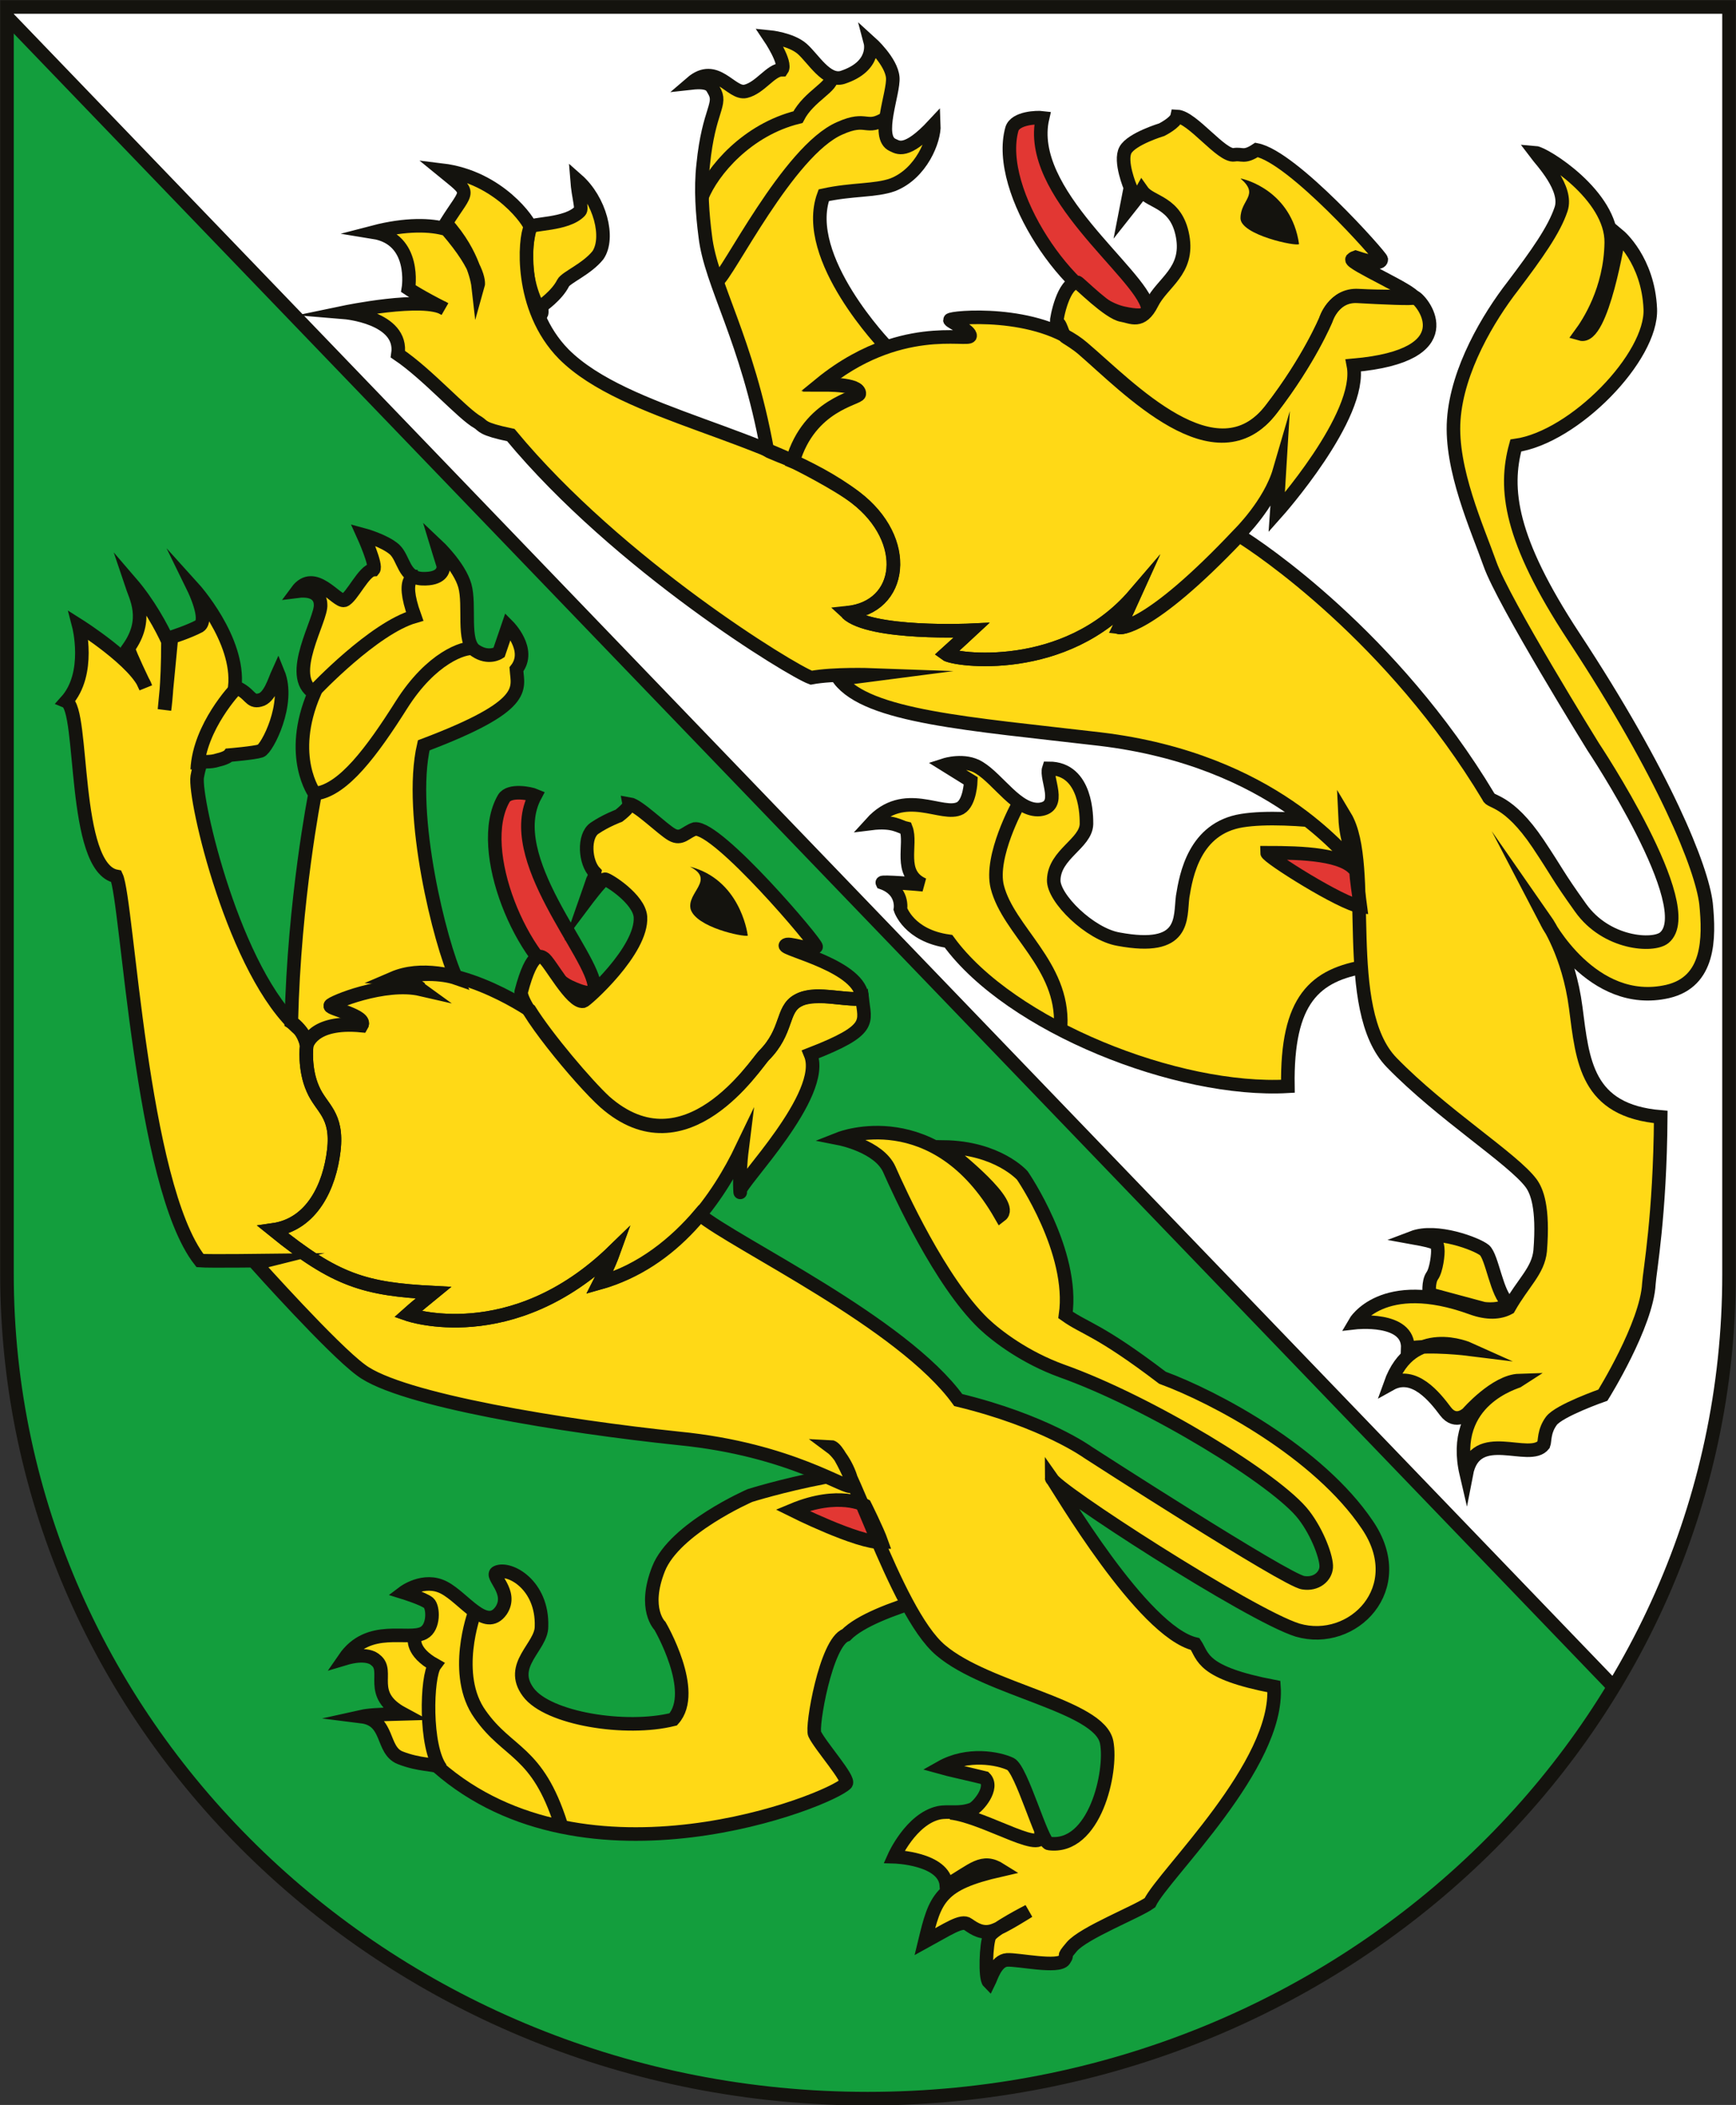 <?xml version="1.0" encoding="utf-8"?>
<!-- Generator: Adobe Illustrator 26.3.1, SVG Export Plug-In . SVG Version: 6.00 Build 0)  -->
<svg version="1.1" xmlns="http://www.w3.org/2000/svg" xmlns:xlink="http://www.w3.org/1999/xlink" x="0px" y="0px"
	 viewBox="0 0 249.1 301.9" style="enable-background:new 0 0 249.1 301.9;" xml:space="preserve">
<rect x="0" y="0" width="249.1" height="301.9" fill="#333333" stroke="none"/>
<style type="text/css">
	.st0{fill:#FFFFFF;}
	.st1{fill:#139E3D;}
	.st2{fill:#E23733;}
	.st3{fill:none;stroke:#14130E;stroke-width:1.946;}
	.st4{fill:#FFD916;}
	.st5{fill:none;stroke:#14130E;stroke-width:1.946;stroke-miterlimit:17;}
	.st6{fill:none;stroke:#14130E;stroke-width:1.946;stroke-miterlimit:16;}
	.st7{fill:none;stroke:#14130E;stroke-width:1.946;stroke-miterlimit:9;}
	.st8{fill:none;stroke:#14130E;stroke-width:1.946;stroke-miterlimit:5;}
	.st9{fill:#14130E;}
	.st10{fill:none;stroke:#14130E;stroke-width:1.946;stroke-miterlimit:7;}
	.st11{fill:none;stroke:#14130E;stroke-width:1.946;stroke-miterlimit:10;}
</style>
<g id="Ebene_1">
</g>
<g id="Layer_1">
	<g>
		<path class="st0" d="M124.5,1h123.6v181.8c0,65.3-55.3,118.2-123.6,118.2C56.3,301,1,248,1,182.7V1H124.5z"/>
		<path class="st1" d="M1,182.7C1,248,56.3,301,124.5,301c45.6,0,85.5-23.7,106.9-58.9L1,2.4V182.7z"/>
		<path class="st2" d="M76.8,114.1c-0.7-0.3-3.7-0.9-4.5,0.4c-4.3,7.4,2.8,23.7,9.4,27c3.6,1.7,3.6,0.5,3.6,0.1
			C85.2,137,72,123,76.8,114.1"/>
		<path class="st3" d="M76.8,114.1c-0.7-0.3-3.7-0.9-4.5,0.4c-4.3,7.4,2.8,23.7,9.4,27c3.6,1.7,3.6,0.5,3.6,0.1
			C85.2,137,72,123,76.8,114.1z"/>
		<path class="st4" d="M137.7,211c-11.8-2.3-30.1,3.5-30.1,3.5s-10.8,4.7-13.1,10.5c-2.3,5.8,0.2,8.2,0.2,8.2s5.5,9.4,1.9,13.4
			c-6.8,1.7-18-0.1-20.8-3.9c-2.9-3.9,1.9-6.5,1.9-9.4c0.2-6-4.6-8.6-6.4-7.8c-1.1,0.5,2.4,2.8,0.6,5.5c-2.2,3.1-5.3-1.8-8.2-3.3
			c-2.9-1.5-5.8,0.7-5.8,0.7s2.9,0.9,3.6,1.5c0.7,0.6,0.8,3.5-0.7,4.3c-2.2,1.2-7.9-1.4-11.4,3.7c3-0.9,4.2-0.1,4.5,0.2
			c2.1,1.6-1.3,4.9,3.9,7.7c-3.8,0.1-5,0.2-5.9,0.4c4,0.5,2.8,4.8,5.5,5.9c2.8,1.1,4.9,0.9,5.4,1.3c21.3,18.7,56.2,4.9,58.6,2.4
			c0.6-0.6-3.7-5.4-4.5-7.1c-0.5-0.9,1.6-13.2,4.5-14.2c4-4.1,19-7.1,19-7.1S138.7,215.3,137.7,211"/>
		<path class="st4" d="M137.7,211c-11.8-2.3-30.1,3.5-30.1,3.5s-10.8,4.7-13.1,10.5c-2.3,5.8,0.2,8.2,0.2,8.2s5.5,9.4,1.9,13.4
			c-6.8,1.7-18-0.1-20.8-3.9c-2.9-3.9,1.9-6.5,1.9-9.4c0.2-6-4.6-8.6-6.4-7.8c-1.1,0.5,2.4,2.8,0.6,5.5c-2.2,3.1-5.3-1.8-8.2-3.3
			c-2.9-1.5-5.8,0.7-5.8,0.7s2.9,0.9,3.6,1.5c0.7,0.6,0.8,3.5-0.7,4.3c-2.2,1.2-7.9-1.4-11.4,3.7c3-0.9,4.2-0.1,4.5,0.2
			c2.1,1.6-1.3,4.9,3.9,7.7c-3.8,0.1-5,0.2-5.9,0.4c4,0.5,2.8,4.8,5.5,5.9c2.8,1.1,4.9,0.9,5.4,1.3c21.3,18.7,56.2,4.9,58.6,2.4
			c0.6-0.6-3.7-5.4-4.5-7.1c-0.5-0.9,1.6-13.2,4.5-14.2c4-4.1,19-7.1,19-7.1S138.7,215.3,137.7,211"/>
		<path class="st5" d="M137.7,211c-11.8-2.3-30.1,3.5-30.1,3.5s-10.8,4.7-13.1,10.5c-2.3,5.8,0.2,8.2,0.2,8.2s5.5,9.4,1.9,13.4
			c-6.8,1.7-18-0.1-20.8-3.9c-2.9-3.9,1.9-6.5,1.9-9.4c0.2-6-4.6-8.6-6.4-7.8c-1.1,0.5,2.4,2.8,0.6,5.5c-2.2,3.1-5.3-1.8-8.2-3.3
			c-2.9-1.5-5.8,0.7-5.8,0.7s2.9,0.9,3.6,1.5c0.7,0.6,0.8,3.5-0.7,4.3c-2.2,1.2-7.9-1.4-11.4,3.7c3-0.9,4.2-0.1,4.5,0.2
			c2.1,1.6-1.3,4.9,3.9,7.7c-3.8,0.1-5,0.2-5.9,0.4c4,0.5,2.8,4.8,5.5,5.9c2.8,1.1,4.9,0.9,5.4,1.3c21.3,18.7,56.2,4.9,58.6,2.4
			c0.6-0.6-3.7-5.4-4.5-7.1c-0.5-0.9,1.6-13.2,4.5-14.2c4-4.1,19-7.1,19-7.1S138.7,215.3,137.7,211z"/>
		<path class="st3" d="M68.1,231.3c0,0-3.3,8.9,0.8,14.6c4,5.7,8.2,5.1,11.6,15.8 M59.5,235c0,0-0.5,1.9,2.9,3.8
			c-1.2,1.6-1.5,11.8,0.9,14.9"/>
		<path class="st4" d="M106.1,170.9c0,0,0-0.1,0-0.2c0,0,0,0,0,0C106.1,170.8,106.1,170.9,106.1,170.9 M106.1,170.9
			C106.2,171,106.2,171,106.1,170.9 M196.4,218.8c-7-10.4-21.8-18.3-29.4-21.1c-9.2-7-11.1-7-13.9-9c1.3-9.1-6.2-20-6.2-20
			s-3.5-4-11.3-4.1c2,1.6,10.3,8.2,8.2,9.8c-9.4-16.4-23.1-11-23.1-11s5.6,1.1,7.1,4.4c1.5,3.4,7.3,16.1,13.5,22.1
			c2,1.9,6,4.9,11.2,6.8c12.7,4.5,31,15.7,34.8,20.7c2,2.6,3.3,6.2,3.2,7.5c-0.1,1.3-1.4,2.5-3.3,2.2c-2.4-0.3-30.9-18.7-30.9-18.7
			s-6.2-4.5-18.6-7.5c-8.2-11.1-32.1-22.4-37.2-26.6c0,0-0.1,0.1-0.1,0.1c2.7-3.2,4.7-6.7,6.2-9.8c-0.4,3.3-0.4,5.4-0.3,6.1
			c0.1-1.2,12.5-13.7,10.1-19.5c9-3.6,7.8-4.6,7.4-8c-0.3,0.1-1,0.1-1.8,0c0.6,0,1.2,0.1,1.8,0c0-4.6-11.3-7-11-7.6
			c0.3-0.6,3.7,0.9,4.4,0.2c0.3-0.3-14.1-17.3-17.4-16.9c-1.3,0.4-1.9,1.6-3.3,0.8c-1.4-0.8-4.8-4.2-6.1-4.4
			c0.1,0.5-1.5,1.7-1.5,1.7s-1.9,0.7-3.5,1.8c-1.6,1.1-1.5,4.9,0.1,6.4c0.1,0.1-1.3,4.1-1.3,4.1s2.4-3.2,2.8-3.2
			c0.4,0,4.9,2.8,5.1,5.4c0.3,4.8-7.8,12-8.2,12.1c-1.7,0.3-4.9-5.8-5.7-6.2c-0.3-0.2-1.6-1.3-3.2,4.8c-0.1,0.5,0.4,1.5,1.2,2.8v0
			c0,0-6.7-4.7-13.4-5.2c1.1,0.1,2.1,0.3,2.9,0.5c-2.3-4.9-7-23.5-4.7-33.4c15.1-5.7,13.5-8.1,13.3-10.9c2.2-2.8-1.2-6.2-1.2-6.2
			l-1.3,3.8c0,0-1.5,1-3.4-0.3c-1.9-1.3-0.7-6.4-1.5-9.3c-0.8-2.8-4-5.8-4-5.8s0.7,2.3,0.9,2.9c0.1,0.7-0.3,2-3,1.9
			c-2.7-0.1-2.6-2.9-4-4.2c-1.5-1.3-4.5-2.1-4.5-2.1s2,4.4,1.5,5c-1.4,0.1-3.1,4-4.2,4.4c-1.1,0.3-4.3-4.7-6.8-1.3
			c3.1-0.4,3.4,1.3,3.4,1.9c0.2,2.1-5,10.3-0.9,12.7c-3.9,9.1,0.1,14.5,0.1,14.5s-3,15.1-3.4,32.7c0.5,0.3,0.8,0.7,1.1,1.1
			c-9.4-8.1-15.2-33.2-14.7-36.3c0.3-1.6,0.6-2.2,0.6-2.2s1.2,0.2,2.4-0.2c1.3-0.3,1.6-0.7,1.6-0.7s3.6-0.3,4.5-0.6
			c0.9-0.3,4.3-6.8,2.5-11.2c-0.5,1.1-1.2,3.6-2.6,3.9c-1.5,0.4-1.3-1-3.6-1.9c0.7-6.8-5.9-14.1-5.9-14.1s2.2,4.5,0.8,5.4
			c-1.5,0.8-4,1.6-4,1.6L24,99.3c0.1-1.6,0.2-4.1,0.2-7.3c-0.9-2-2.8-5.5-5.3-8.4c1.2,1.9,2.6,5.2-0.4,9.4c0.1,0.3,0.3,0.9,2.1,4.8
			c-2-3.5-9.3-8.1-9.3-8.1s1.8,6.9-1.8,10.9c2.6,1.1,0.8,23.9,7.2,25.1c1.6,3.4,3.5,44.3,12,55.1c1.1,0.1,9.6,0,9.6,0l-1.6,0.4
			c0,0,11,12.3,15.1,15.3c5.6,4.3,29.3,8.1,45.6,9.8c16.3,1.6,24.3,7.6,24.8,6.8c0.3-0.7-3.8-5.4-2.9-5.6
			c1.7-0.5,9.1,23.6,15.8,29.2c6.7,5.7,22.8,7.9,23.8,13.2c0.8,4.2-1.7,15.4-8.3,14.5c-1-0.1-3.9-10.6-5.5-11.4
			c-1.7-0.8-6.1-1.7-10,0.5c0.7,0.2,4.7,1.1,6.3,1.5c1.4,1.4-1,4.2-1.8,4.5c-1.9,0.7-3.3,0.2-4.8,0.5c-4,0.9-6.4,6.3-6.4,6.3
			s7.2,0.2,7.5,4.1c3.9-2.2,5.1-3.9,7.8-2.2c-8.8,2-9.4,4.1-10.9,10.3c3.3-1.8,5.3-3.2,6.2-2.6c1,0.7,2.1,1.4,3.6,0.9
			c0.3-0.1,0.6-0.2,1-0.4c-0.7,0.5-1.3,0.9-1.5,1.2c-0.5,1-0.7,6-0.1,6.6c0.3-0.6,1-3.1,2.6-3.2c1.6-0.1,7.4,1.2,8.2,0
			c0.8-1.2-0.6,0.1,1.1-1.9c1.7-2,9.4-5,11.2-6.3c2-4.1,18.6-19.8,17.8-31c-10.5-2-10.1-4.3-11.3-6.1c-7.2-1.7-18.4-20.5-20.3-23.4
			c2.8,3,28.6,19.5,35.1,21.4C194.3,236.1,202.6,227.9,196.4,218.8 M119,142.9c-1.7-0.1-3.4-0.1-4.5,0.6
			C115.8,142.7,117.3,142.7,119,142.9 M86,184c0.5-0.2,1.1-0.3,1.6-0.5C87.1,183.7,86.5,183.8,86,184"/>
		<path class="st3" d="M45.4,113.8c3.9-0.6,7.9-5.9,12.2-12.7c4.3-6.8,9-8.3,10.3-8.1 M45.2,99c0,0,8.4-8.9,14.3-10.6
			c-2.2-6.1,0.3-5.7,0.3-5.7 M33.9,98.7c0,0-5.3,5.5-5.6,11.7 M136.4,260c5.2,0.6,14.3,6.7,12.9,2.5 M136.1,116.2
			c-0.5,1.5-0.4,1.7,2.1,4.3c-4.6,8.9-1.3,15.5-1.3,15.5"/>
		<path class="st2" d="M113.7,216.6c0,0,9.4,4.7,12.8,4.6c-0.6-1.7-2.4-5.3-2.4-5.3S120.4,213.8,113.7,216.6"/>
		<path class="st3" d="M113.7,216.6c0,0,9.4,4.7,12.8,4.6c-0.6-1.7-2.4-5.3-2.4-5.3S120.4,213.8,113.7,216.6z"/>
		<path class="st4" d="M200,119.6c-1.3-0.7-15-3-21.8-1.9c-6.8,1.1-8,7.8-8.5,10.9c-0.4,3.1,0.5,7.9-9.2,6.1
			c-4.1-0.7-9.4-5.9-9.3-8.5c0.1-3.7,4.6-5.2,4.7-8c0-0.9,0.1-8-5.4-8c-0.5,1.5,2,5.5-1.3,5.9c-3.2,0.3-5.9-4.3-8.7-6
			c-2.1-1.3-4.9-0.4-4.9-0.4l3.7,2.3c0,0-0.1,3.1-1.5,3.9c-2.6,1.4-8-3.1-12.8,2.2c3.2-0.4,4.1,0.5,5,0.7c0.9,2.3-1.2,6.5,2.5,8.1
			c-0.8-0.1-6-0.5-5.9-0.3c3.1,1.1,2.6,3.8,2.6,3.8s1.2,3.8,6.9,4.6c8.9,12.2,32.9,21.7,48.7,20.8c-0.2-12.5,3.9-16,11.3-17.2
			C196.5,135.8,199.9,120.2,200,119.6"/>
		<path class="st4" d="M76.1,32.6c-0.2,0.6-1.9,6.5,1.6,12.4c0.1-0.2,0-1.1,0-1.1s2.2-1.5,3.1-3.3c0.4-0.8,3.4-2,5-4
			c1.7-2.5,0.3-7.9-3-10.8c0.2,2.6,0.8,4.1,0.4,4.5C81.3,32.3,76.2,32,76.1,32.6"/>
		<path class="st3" d="M76.1,32.6c-0.2,0.6-1.9,6.5,1.6,12.4c0.1-0.2,0-1.1,0-1.1s2.2-1.5,3.1-3.3c0.4-0.8,3.4-2,5-4
			c1.7-2.5,0.3-7.9-3-10.8c0.2,2.6,0.8,4.1,0.4,4.5C81.3,32.3,76.2,32,76.1,32.6z"/>
		<path class="st2" d="M149.6,16.9c-0.8-0.1-3.9,0-4.4,1.6c-2.5,9,8.5,24.7,15.9,26.4c4,0.9,3.7-0.4,3.6-0.8
			C163.6,39.1,147.1,27.6,149.6,16.9"/>
		<path class="st3" d="M200,119.6c-1.3-0.7-15-3-21.8-1.9c-6.8,1.1-8,7.8-8.5,10.9c-0.4,3.1,0.5,7.9-9.2,6.1
			c-4.1-0.7-9.4-5.9-9.3-8.5c0.1-3.7,4.6-5.2,4.7-8c0-0.9,0.1-8-5.4-8c-0.5,1.5,2,5.5-1.3,5.9c-3.2,0.3-5.9-4.3-8.7-6
			c-2.1-1.3-4.9-0.4-4.9-0.4l3.7,2.3c0,0-0.1,3.1-1.5,3.9c-2.6,1.4-8-3.1-12.8,2.2c3.2-0.4,4.1,0.5,5,0.7c0.9,2.3-1.2,6.5,2.5,8.1
			c-0.8-0.1-6-0.5-5.9-0.3c3.1,1.1,2.6,3.8,2.6,3.8s1.2,3.8,6.9,4.6c8.9,12.2,32.9,21.7,48.7,20.8c-0.2-12.5,3.9-16,11.3-17.2
			C196.5,135.8,199.9,120.2,200,119.6z M149.6,16.9c-0.8-0.1-3.9,0-4.4,1.6c-2.5,9,8.5,24.7,15.9,26.4c4,0.9,3.7-0.4,3.6-0.8
			C163.6,39.1,147.1,27.6,149.6,16.9z"/>
		<g>
			<g>
				<g>
					<g>
						<g>
							<path class="st4" d="M244.9,129.4c-0.5-5.1-5.9-18.4-19-38.3c-9.2-14-10-21.3-8.3-27.4c8.5-1.2,19.7-12.7,19.3-19.6
								c-0.3-6.9-4.5-10.5-4.5-10.5s-2.4,15-5.5,14.1c1.1-1.5,4.3-6.3,4.3-13.1c0.1-6.8-9.6-12.8-10.9-12.9c0.9,1.2,4.6,5.1,3.7,8.1
								c-1,3-3.5,6.4-6.9,11c-3.5,4.5-8,12-8.5,19.2c-0.5,7.1,3.4,15.6,5.2,20.7c1.9,5.4,14.8,26.2,14.8,26.2s15.4,23.1,10.2,27.4
								c-1.6,1.3-8.3,0.9-12-4.3c-3.5-4.9-3-4.7-6.1-9.2c-4.3-6.4-6.9-5.9-7.1-6.7c-13.8-23.1-33-35.9-35.8-37.5
								c0,0,4.4-4.3,5.8-9.1c-0.1,1.7-0.4,6-0.4,6s12.4-13.9,11-21.1c16-1.4,10.1-9.1,8.8-9.8c0.1-0.9-9.2-4.8-9.2-5.7
								c0,0,0.2-0.1,0.5-0.3c3,0.9,3.8,0.7,3.7,0.3c0-0.5-12.6-14.6-17.9-15.7c-1.8,1.2-2,0.5-3.2,0.7c-1.7,0.3-6-5.4-8.2-5.5
								c-0.2,0.9-2.2,1.9-2.2,1.9s-4.3,1.3-5.2,2.9c-0.9,1.6,0.7,5.4,0.7,5.4l-0.7,3.6c0,0,2.3-2.8,2.4-3.1c1.2,1.7,4.9,1.5,5.8,6.5
								c0.9,5-2.9,6.6-4.4,9.6c-1.5,3-3,1.9-4.3,1.7c-1.9-0.3-6.2-4.7-6.4-4.7c-2,0-3,5.1-3,5.8c0.6-0.2,0.8,1.9,1.4,2.1
								c0.2,0.1,0.6,0.3,1,0.6c-6.7-4.5-17.8-3.4-17.8-3c0.1,0.3,3,1.5,2.9,2.3c-0.1,0.5-5.3-0.8-12.2,1.7c0.1,0,0.1-0.1,0.2-0.1
								c0,0-12.3-12.7-9-21.7c4.1-0.9,7.4-0.6,9.9-1.5c4.1-1.6,6-6.4,5.9-8.6c-4,4.3-5.2,3.2-5.9,2.9c-2.5-1.1,0.2-7.5,0-9.7
								c-0.2-2.3-3.2-5-3.2-5s0.9,3.4-4,5c-2.3,0.7-4.2-2.7-5.8-4.1c-1.6-1.4-4.7-1.7-4.7-1.7s2.5,3.7,1.8,4.7
								c-1.6,0-3.1,2.6-5.2,3.1c-2.1,0.5-4.2-4.3-7.8-1.2c2.7-0.3,2.9,0.5,3.2,1c1.3,2.1-0.7,2.7-1.5,10.7
								c-0.4,3.5-0.1,7.2,0.3,10.3c0.8,6.9,6,14.7,8.9,30.7c0,0,0,0,0.1,0c-10.9-4.4-23-7.5-29.3-13.8c-6.5-6.5-5.7-16.6-4.8-18.2
								c0-0.5-4.4-7.2-12.7-8.2c4.4,3.6,3.8,2.4,0.6,7.6c2.1,2.4,3.3,4.7,3.9,6.4c-0.6-1.3-1.7-3.1-3.8-5.5
								c-2.2-0.7-5.8-0.8-10.5,0.4c6.2,1.1,5,8.1,5,8.1s1.6,1.1,4.7,2.7c-3.5-1.5-13.9,0.7-13.9,0.7s8.5,0.7,7.7,6
								c4.3,2.8,9.3,8.5,11.5,9.8c0.9,0.5,0.5,0.9,4.7,1.8c15.5,18.7,40.3,33.8,43.1,34.8c3.1-0.7,8.7-0.4,8.7-0.4s-2.3,0.3-4.7,0.6
								c4.1,5.4,18.6,6.4,37.4,8.6c25.2,3,35.1,17,36.6,17.2c0.4-1.2-0.8-1.9-1-6.3c4.2,6.9-0.8,27.6,6.7,35.3
								c7.2,7.4,17.4,13.8,20,17.3c0.8,1.1,1.8,3.4,1.3,9.7c-0.2,2.9-2.4,4.5-4.5,8.2c-1.4,0.7-3.1,0.8-5.3,0
								c-12.9-4.6-16.8,2.1-16.8,2.1s7.8-0.8,7.6,3.7c0.7-0.1,1.4-0.2,2.2-0.2c-1.8,0.7-3.6,2.2-4.7,5.3c3.4-1.9,6.4,2,7.9,3.9
								c1.5,2,3.2,0.3,3.2,0.3s4-4.7,7.4-4.7c-0.4,0.2-10.2,2.7-7.6,13.4c1.3-6.8,9.1-1.6,11.1-4.2c0.1-0.5,0-1.9,1.1-3.4
								c1.1-1.5,7.4-3.7,7.4-3.7s6.2-10.1,6.6-16c0.1-1.6,1.6-9.7,1.7-23.9c-10.7-0.9-11.2-8-12.2-15.8c-0.7-5.3-2.4-9.1-3.4-11
								c2,3.1,7.9,10.7,16.6,8.6C245.4,140.6,245.4,134.5,244.9,129.4 M155.3,49.9c-0.2-0.2-0.3-0.3-0.5-0.4
								C155,49.6,155.1,49.8,155.3,49.9 M154.5,49.3c-0.2-0.1-0.3-0.2-0.5-0.4C154.2,49.1,154.4,49.2,154.5,49.3"/>
						</g>
					</g>
				</g>
			</g>
			<g>
				<g>
					<g>
						<g>
							<path class="st6" d="M177.8,76.8c2.8,1.7,22,14.5,35.8,37.5c0.2,0.8,2.8,0.3,7.1,6.7c3,4.5,2.6,4.3,6.1,9.2
								c3.7,5.2,10.4,5.6,12,4.3c5.2-4.3-10.2-27.4-10.2-27.4s-12.9-20.8-14.8-26.2c-1.8-5.1-5.7-13.6-5.2-20.7
								c0.5-7.2,5-14.7,8.5-19.2c3.4-4.5,5.9-8,6.9-11c1-3-2.8-6.9-3.7-8.1c1.3,0.1,11,6.1,10.9,12.9c-0.1,6.8-3.3,11.6-4.4,13.1
								c3.1,0.9,5.5-14.1,5.5-14.1s4.2,3.5,4.5,10.5c0.3,6.9-10.9,18.4-19.3,19.6c-1.7,6.2-0.9,13.4,8.3,27.4
								c13.1,19.9,18.4,33.2,19,38.3c0.5,5,0.5,11.2-5.5,12.6c-10.9,2.5-17.4-10-17.4-10s3.2,4.6,4.2,12.3c1,7.7,1.5,14.8,12.2,15.7
								c-0.1,14.2-1.6,22.2-1.7,23.9c-0.3,5.9-6.6,16-6.6,16s-6.3,2.2-7.4,3.7c-1.1,1.5-0.9,2.9-1.1,3.4c-2,2.6-9.8-2.6-11.1,4.2
								c-2.5-10.7,7.3-13.2,7.6-13.4c-3.4,0.1-7.4,4.7-7.4,4.7s-1.7,1.7-3.2-0.3c-1.5-2-4.5-5.8-7.9-3.9c3.1-8.7,11.3-5,11.3-5
								s-5.6-0.7-8.8-0.1c0.2-4.6-7.6-3.7-7.6-3.7s3.9-6.8,16.8-2.1c2.2,0.8,4,0.7,5.3,0c2.1-3.7,4.2-5.3,4.5-8.2
								c0.5-6.3-0.5-8.6-1.3-9.7c-2.6-3.5-12.8-9.9-20-17.3c-7.5-7.7-2.5-28.3-6.7-35.3c0.2,4.4,1.5,5.1,1,6.3
								C192.9,123,183,109,157.8,106c-18.8-2.2-33.3-3.2-37.4-8.6c2.4-0.3,4.7-0.6,4.7-0.6s-5.5-0.2-8.7,0.4
								c-2.8-1-27.6-16.1-43.1-34.8c-4.3-0.9-3.9-1.3-4.7-1.8c-2.2-1.2-7.2-6.9-11.5-9.8c0.8-5.3-7.7-6-7.7-6s11.5-2.4,14.4-0.5
								c-3.4-1.7-5.2-2.9-5.2-2.9s1.2-7.1-5-8.1c4.6-1.2,8.3-1.1,10.5-0.4c5.1,5.9,4.5,8,4.5,8s-0.5-4.4-4.6-8.9
								c3.2-5.1,3.8-4-0.6-7.6c8.3,1,12.7,7.6,12.7,8.2c-0.8,1.5-1.7,11.6,4.8,18.2c8.9,8.9,29.7,11.3,41.8,20.5
								c8.1,6.1,6.9,15.8-1.2,16.6c3.4,3.2,17.9,2.5,17.9,2.5s-2.8,2.6-3.7,3.4c1.2,0.9,17.2,3.1,27.1-8.5c-1.4,3.1-2.2,4.7-2.2,4.7
								S164.6,90.7,177.8,76.8z"/>
						</g>
					</g>
				</g>
			</g>
		</g>
		<path class="st7" d="M121.5,87.9c3.4,3.2,17.9,2.5,17.9,2.5s-2.8,2.6-3.7,3.4c1.2,0.9,17.1,3.1,27.1-8.5c-1.4,3.1-2.2,4.7-2.2,4.7
			s4,0.6,17.2-13.4c0,0,4.4-4.3,5.8-9.1c-0.1,1.7-0.4,6-0.4,6s12.4-13.9,11-21.1c16-1.4,10.1-9.1,8.8-9.8c-0.4-0.1-4.6,0-8.1-0.2
			c-3.5-0.2-4.6,3.4-4.6,3.4s-2.4,5.8-7.8,12.8c-7.9,10.4-20.5-3.1-27.1-8.7c-6.5-5.6-19.1-4.4-19.1-4c0.1,0.3,3,1.5,2.9,2.3
			c-0.2,0.8-10.4-2.2-21.4,7c0.5,0,5.7-0.1,5.5,1.3c-0.1,0.7-7.1,1.5-9.5,9.7c0.5,0.2,6.4,3.2,9,5.2
			C130.7,77.5,129.6,87.2,121.5,87.9"/>
		<path class="st3" d="M113.7,66.1c2.4-8.2,9.4-9,9.5-9.7c0.2-1.4-5-1.3-5.5-1.3c3.3-2.7,6.6-4.4,9.5-5.4c0,0-12.3-12.7-9-21.7
			c4.1-0.9,7.4-0.6,9.9-1.5c4.1-1.6,6-6.4,5.9-8.6c-4,4.3-5.2,3.2-5.9,2.9c-2.5-1.1,0.2-7.5,0-9.7c-0.2-2.3-3.2-5-3.2-5s0.9,3.4-4,5
			c-2.3,0.7-4.2-2.7-5.8-4.1c-1.6-1.4-4.7-1.7-4.7-1.7s2.5,3.7,1.8,4.7c-1.6,0-3.1,2.6-5.2,3.1c-2.1,0.5-4.2-4.3-7.8-1.2
			c2.7-0.3,2.9,0.5,3.2,1c1.3,2.1-0.7,2.7-1.5,10.7c-0.4,3.5-0.1,7.2,0.3,10.3c0.8,6.9,6,14.7,8.9,30.7
			C110.4,64.8,113.7,66.1,113.7,66.1z"/>
		<path class="st8" d="M202.9,42.7c0,0.2-4.6,0-8.1-0.2c-3.5-0.2-4.6,3.4-4.6,3.4s-2.4,5.8-7.8,12.8c-7.9,10.4-20.6-3.1-27.1-8.7
			c-0.7-0.6-1.8-1.3-2.3-1.6c-0.6-0.3-0.8-2.3-1.4-2.1c0-0.7,1-5.8,3-5.8c0.2,0,4.5,4.4,6.4,4.7c1.3,0.2,2.8,1.3,4.3-1.7
			c1.5-3,5.3-4.6,4.4-9.6c-0.9-5-4.6-4.8-5.8-6.5c-0.1,0.2-2.4,3.1-2.4,3.1l0.7-3.6c0,0-1.6-3.8-0.7-5.4c0.9-1.6,5.2-2.9,5.2-2.9
			s2-1,2.2-1.9c2.2,0.1,6.4,5.8,8.2,5.5c1.1-0.2,1.4,0.5,3.2-0.7c5.2,1,17.8,15.2,17.9,15.7c0,0.5-0.7,0.7-3.7-0.3
			c-0.3,0.1-0.5,0.3-0.5,0.3C193.7,37.8,202.9,41.8,202.9,42.7z"/>
		<path class="st9" d="M178,25.6c0.7,0.1,7.3,1.8,8.4,9.4c-0.3,0.4-8.4-1.3-8.4-3.7C178,28.6,180.8,28,178,25.6"/>
		<path class="st2" d="M181.8,122.3c5.1,0,11.2,0.2,12.8,2.7c0,1,0.4,3.4,0.6,5C192.6,129.7,181.8,122.9,181.8,122.3"/>
		<path class="st3" d="M44,149.9c0,0,0.7-3.6,7.9-2.9c0.8-1.3-4.6-2.4-4.5-2.8c0.1-0.4,7.8-3.6,13-2.4c-1.1-0.8-1.9-1.2-3.4-1.3
			c2.7-1.1,6.5-0.9,8.5-0.2c-2.3-4.9-7-23.5-4.7-33.4c15.1-5.7,13.5-8.1,13.3-10.9c2.2-2.8-1.2-6.2-1.2-6.2l-1.3,3.8
			c0,0-1.5,1-3.4-0.3c-1.9-1.3-0.7-6.4-1.5-9.3c-0.8-2.8-4-5.8-4-5.8s0.7,2.3,0.9,2.9c0.1,0.7-0.3,2-3,1.9c-2.7-0.1-2.6-2.9-4-4.2
			c-1.5-1.3-4.5-2.1-4.5-2.1s2,4.4,1.5,5c-1.4,0.1-3.1,4-4.2,4.4c-1.1,0.3-4.3-4.7-6.8-1.3c3.1-0.4,3.4,1.3,3.4,1.9
			c0.2,2.1-5,10.3-0.9,12.7c-3.9,9.1,0.1,14.5,0.1,14.5s-3,15.1-3.4,32.7C43.6,147.7,44,149.9,44,149.9z M119.3,10.9
			c0.4,1.5-3.2,2.8-4.8,5.9c-7.3,1.8-12.3,7.7-13.8,11.5 M102.9,40.3c1.4-0.7,10.2-18.7,17.6-21.9c4-1.8,3.7,0.4,6.7-1.5
			 M181.8,122.3c5.1,0,11.2,0.2,12.8,2.7c0,1,0.4,3.4,0.6,5C192.6,129.7,181.8,122.9,181.8,122.3z"/>
		<path class="st5" d="M84,129.3c0,0,2.4-3.2,2.8-3.2c0.4,0,4.9,2.8,5.1,5.4c0.3,4.8-7.8,12-8.2,12.1c-1.7,0.3-4.9-5.8-5.7-6.2
			c-0.3-0.2-1.6-1.3-3.2,4.8c-0.5,1.9,8.5,12.8,12,15.9c11.6,10.2,21.6-5.4,22.8-6.7c3.5-3.5,2.5-6.6,4.9-7.9c2.5-1.4,5.8,0,9.2-0.3
			c0-4.6-11.3-7-11-7.6c0.3-0.6,3.7,0.9,4.4,0.2c0.3-0.3-14.1-17.3-17.4-16.9c-1.3,0.4-1.9,1.6-3.3,0.8c-1.4-0.8-4.8-4.2-6.1-4.4
			c0.1,0.5-1.5,1.7-1.5,1.7s-1.9,0.7-3.5,1.8c-1.6,1.1-1.4,4.9,0.1,6.4C85.4,125.3,84,129.3,84,129.3z"/>
		<path class="st10" d="M76,144.9c2.5,4,8.2,10.7,10.8,13.1c11.6,10.2,21.6-5.4,22.8-6.6c3.5-3.5,2.5-6.6,4.9-7.9
			c2.5-1.4,8,0.2,9.2-0.3c0.4,3.4,1.6,4.5-7.4,8c2.4,5.8-10.2,18.5-10.1,19.6c0.1,1-0.3-1.4,0.3-6.2c-3.4,7.1-9.7,16.4-20.5,19.4
			c0.3-0.6,1.2-2.1,2.1-4.6c-14.7,14.3-29.6,9.1-29.6,9.1s1-0.9,3.7-3.1c-9.8-0.5-14-1.7-23-9c5.6-0.8,8.1-6.3,8.7-11.4
			c0.6-5.2-1.8-6-3-8.8c-1.3-2.9-0.9-6.2-0.9-6.2s0.7-3.6,7.9-2.9c0.8-1.3-4.6-2.4-4.5-2.8c0.1-0.4,7.8-3.6,13-2.4
			c-1.1-0.8-2.5-1.5-4-1.6C64.3,136.9,76,144.9,76,144.9z"/>
		<path class="st11" d="M100.4,174.2c-3.4,4-8.3,8.1-14.4,9.8c0.3-0.6,1.2-2.1,2.1-4.6c-14.7,14.3-29.6,9.1-29.6,9.1s1-0.9,3.7-3.1
			c-9.8-0.5-14-1.7-23-9c5.6-0.8,8.1-6.3,8.7-11.4c0.6-5.2-1.8-6-3-8.8c-1.3-2.9-0.9-6.2-0.9-6.2s-0.1-1.4-1-2.3
			c-9.4-8.1-15.2-33.2-14.7-36.3c0.3-1.6,0.6-2.2,0.6-2.2s1.2,0.2,2.4-0.2c1.3-0.3,1.6-0.7,1.6-0.7s3.6-0.3,4.5-0.6
			c0.9-0.3,4.3-6.8,2.5-11.2c-0.5,1.1-1.2,3.6-2.6,3.9c-1.5,0.4-1.3-1-3.6-1.9c0.7-6.8-5.9-14.1-5.9-14.1s2.2,4.5,0.8,5.4
			c-1.5,0.8-4,1.6-4,1.6l-1,10.4c0,0,0.5-3.3,0.5-9.8c-0.9-2-2.8-5.5-5.3-8.4c0.7,2.1,2.6,5.2-0.4,9.4c0.1,0.3,0.3,1,2.5,5.6
			c-1.2-3.6-9.6-8.9-9.6-8.9s1.8,6.9-1.8,10.9c2.6,1.1,0.8,23.9,7.2,25.1c1.6,3.4,3.5,44.3,12,55.1c1.1,0.1,9.6,0,9.6,0l-1.6,0.4
			c0,0,11,12.3,15.1,15.3c5.6,4.3,29.3,8.1,45.6,9.8c16.3,1.6,24.3,7.6,24.8,6.8c0.3-0.7-1.1-4.2-3-5.6c2.5,0.1,9.1,23.6,15.8,29.2
			c6.7,5.7,22.8,7.9,23.8,13.2c0.8,4.2-1.7,15.4-8.3,14.5c-1-0.1-3.9-10.6-5.5-11.4c-1.7-0.8-6.1-1.7-10,0.5
			c0.7,0.2,4.7,1.1,6.3,1.5c1.4,1.4-1,4.2-1.8,4.5c-1.9,0.7-3.3,0.2-4.8,0.5c-4,0.9-6.4,6.3-6.4,6.3s7.2,0.2,7.5,4.1
			c3.9-2.2,5.1-3.9,7.8-2.2c-8.8,2-9.4,4.1-10.9,10.3c3.3-1.8,5.3-3.2,6.2-2.5c1,0.7,2.1,1.4,3.6,0.9c1.5-0.5,5.1-2.8,5.1-2.8
			s-5.1,2.6-5.6,3.6c-0.5,1-0.7,6-0.1,6.6c0.3-0.6,1-3.1,2.6-3.2c1.6-0.1,7.4,1.2,8.2,0c0.8-1.2-0.6,0.1,1.1-1.9
			c1.7-2,9.4-5,11.2-6.3c2-4.1,18.6-19.8,17.8-31c-10.5-2-10.1-4.3-11.3-6.1c-7.6-1.8-19.6-22.4-20.6-23.8
			c0,1.3,28.5,19.7,35.3,21.8c7.9,2.3,16.2-6,10-15.1c-7-10.4-21.8-18.3-29.4-21.1c-9.2-7-11.1-7-13.9-9c1.3-9.1-6.2-20-6.2-20
			s-3.5-4-11.3-4.1c2,1.6,10.3,8.2,8.2,9.8c-9.4-16.4-23.1-11-23.1-11s5.6,1.1,7.1,4.4c1.5,3.4,7.3,16.1,13.5,22.1
			c2,1.9,6,4.9,11.2,6.8c12.7,4.5,31,15.7,34.8,20.7c2,2.6,3.3,6.2,3.2,7.5c-0.1,1.3-1.4,2.5-3.3,2.2c-2.4-0.3-30.9-18.7-30.9-18.7
			s-6.2-4.5-18.6-7.5C129.5,189.7,105.5,178.4,100.4,174.2z"/>
		<path class="st9" d="M99,124.3c7,1.8,8.2,9.1,8.3,9.9c-0.7,0.2-7.4-1.2-8.2-3.8C98.5,128,102.7,126.2,99,124.3"/>
		<path class="st3" d="M146.1,115.4c0,0-4.1,7.4-3,11.8c1.6,6.3,9.5,11.2,9.1,19.9"/>
		<path class="st4" d="M205.1,185.6c0,0-0.2-1.7,0.4-2.6c0.6-0.8,0.9-3.2,0.8-3.9c-0.1-0.7,0.3-0.9-3.6-1.6
			c3.4-1.3,9.2,0.9,10.3,1.8c1.1,0.9,1.8,6.5,3.4,7.5c-0.7,1.3-3.5,0.9-3.5,0.9L205.1,185.6z"/>
		<g>
			<g>
				<g>
					<g>
						<g>
							<path class="st3" d="M205.1,185.6c0,0-0.2-1.7,0.4-2.6c0.6-0.8,0.9-3.2,0.8-3.9c-0.1-0.7,0.3-0.9-3.6-1.6
								c3.4-1.3,9.2,0.9,10.3,1.8c1.1,0.9,1.8,6.5,3.4,7.5c-0.7,1.3-3.5,0.9-3.5,0.9L205.1,185.6z"/>
						</g>
					</g>
				</g>
			</g>
			<g>
				<g>
					<g>
						<g>
							<line class="st10" x1="1.1" y1="2.5" x2="231.4" y2="241.8"/>
						</g>
					</g>
				</g>
			</g>
			<g>
				<g>
					<g>
						<g>
							<path class="st3" d="M124.5,1h123.6v181.8c0,65.3-55.3,118.2-123.6,118.2C56.3,301,1,248,1,182.7V1H124.5z"/>
						</g>
					</g>
				</g>
			</g>
		</g>
	</g>
</g>
</svg>
